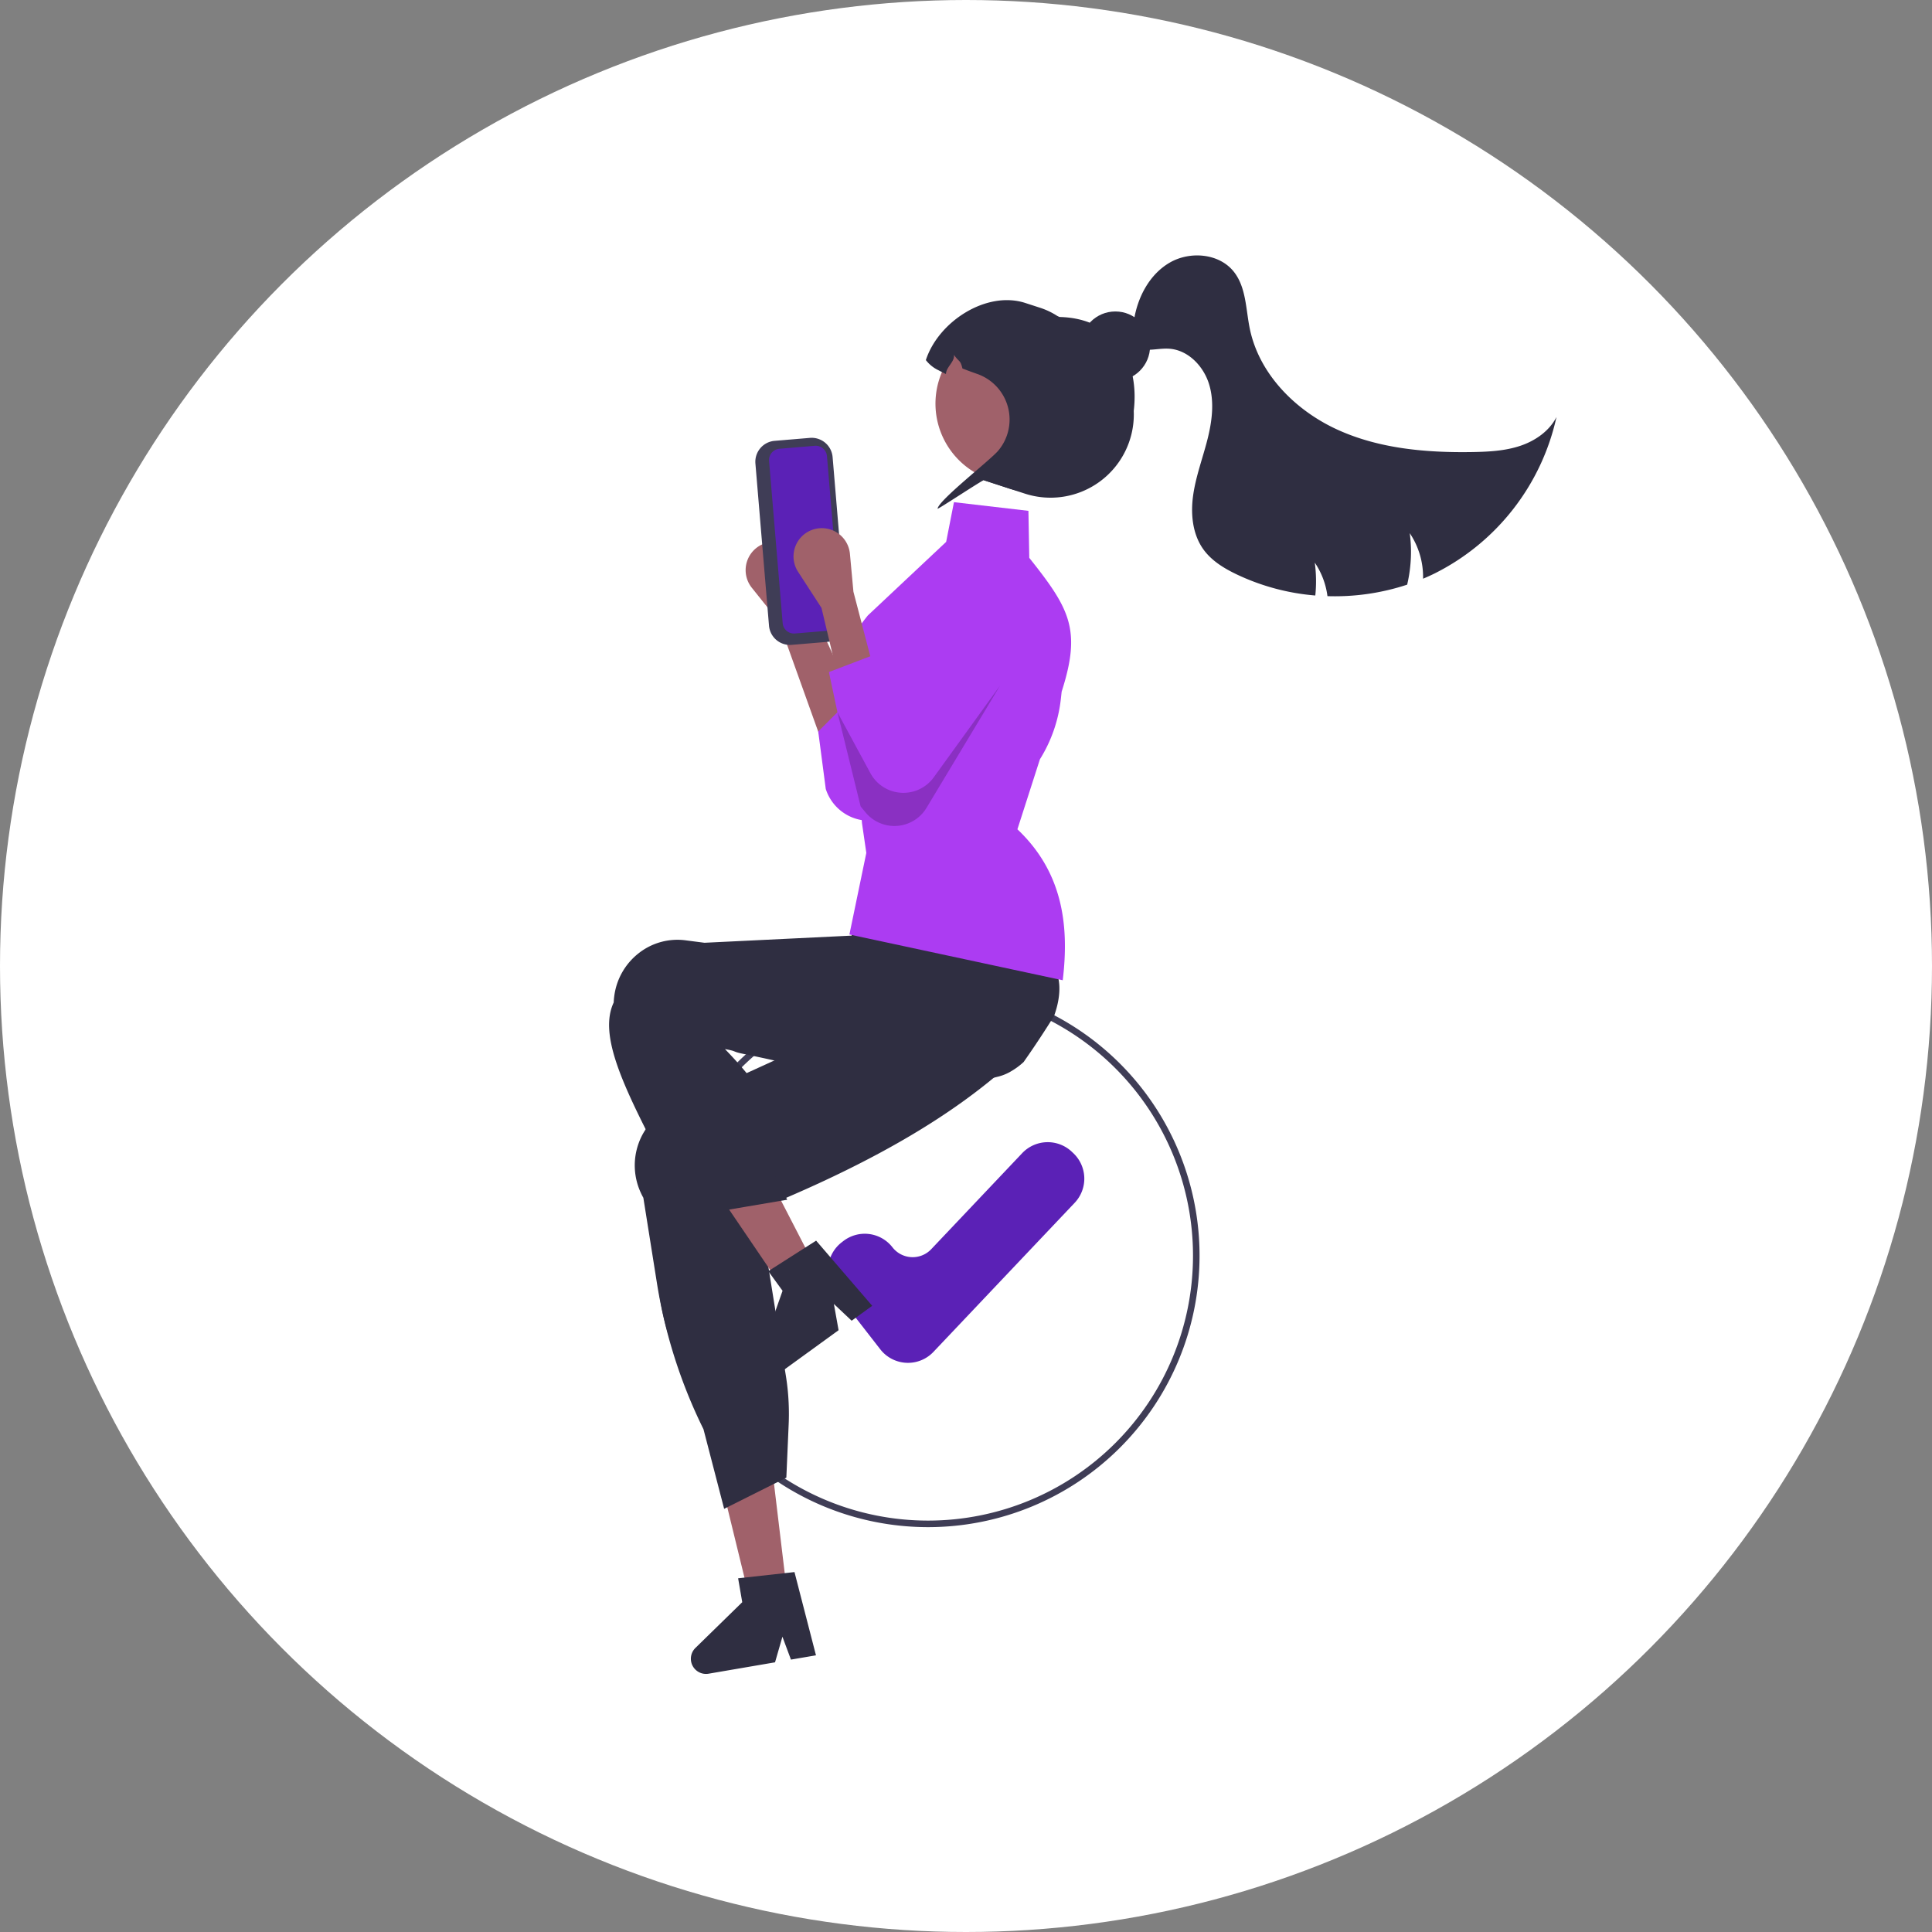 <svg xmlns="http://www.w3.org/2000/svg" width="590" height="590" viewBox="0 0 590 590">
  <rect x="0" y="0" width="590" height="590" fill="#808080" stroke="none"/>
  <g id="Group_1" data-name="Group 1" transform="translate(-665 -152)">
    <circle id="Ellipse_6" data-name="Ellipse 6" cx="295" cy="295" r="295" transform="translate(665 152)" fill="#fff"/>
    <g id="mymLogo" transform="translate(275.56 0.076)">
      <circle id="Ellipse_1" data-name="Ellipse 1" cx="81.909" cy="81.909" r="81.909" transform="translate(590.945 453.469)" fill="#fff"/>
      <path id="Path_3" data-name="Path 3" d="M840.472,736.73a82.909,82.909,0,1,1,82.909-82.909,82.909,82.909,0,0,1-82.909,82.909Zm0-163.817a80.909,80.909,0,1,0,80.909,80.909A80.909,80.909,0,0,0,840.472,572.913Z" transform="translate(-167.619 -118.443)" fill="#3f3d56"/>
      <path id="Path_4" data-name="Path 4" d="M834.34,686.557c-.175,0-.349-.006-.524-.014a10.711,10.711,0,0,1-7.94-4.126l-13.688-17.6a10.716,10.716,0,0,1,1.878-15.04l.493-.383a10.715,10.715,0,0,1,15.043,1.88,7.816,7.816,0,0,0,11.837.576l27.793-29.341a10.732,10.732,0,0,1,15.152-.412l.456.434a10.714,10.714,0,0,1,.409,15.151l-43.131,45.526a10.7,10.7,0,0,1-7.777,3.348Z" transform="translate(-167.619 -118.443)" fill="#5b21b6"/>
      <path id="Path_5" data-name="Path 5" d="M630.005,640.052l-11.36,1.265-10.763-44.072,16.765-1.868Z" fill="#a0616a"/>
      <path id="Path_6" data-name="Path 6" d="M872.464,560.357c-.353-.351-.735-.693-1.116-1.018a103.641,103.641,0,0,0-9.176-6.795c-3.6-2.4-7.649-4.846-12.23-7.373q-3.326-1.837-7.03-3.75-1.855-.959-3.818-1.932a1.914,1.914,0,0,0-.172-.089l-.379-.192-27.568,22.757-1.958,1.539,5.078,6.262s-.442,4.979-.432,4.981l-5.041,12.58-.055.026-17.96,8.2L772.1,604l-9.941,4.541a19.1,19.1,0,0,0-10.022,10.828,19.853,19.853,0,0,0,.654,15.333c.222.486.472.973.737,1.441l4.131,25.972a156.324,156.324,0,0,0,14.231,44.71l6.309,24.312.958-.481,14.269-7.147,3.77-1.884.712-16.335c.081-1.862.092-3.734.026-5.6a72.006,72.006,0,0,0-.875-9.127l-8.181-50.941q2.178-.888,4.3-1.784,9.821-4.11,18.6-8.308c19.026-9.093,34.526-18.533,47.19-28.759q5.338-4.3,10.014-8.807,1.719-1.646,3.346-3.324c.258-.259.51-.514.758-.775a19.329,19.329,0,0,0,4.8-17.871A19.721,19.721,0,0,0,872.464,560.357Z" transform="translate(-167.619 -118.443)" fill="#2f2e41"/>
      <path id="Path_7" data-name="Path 7" d="M796.7,750.78l-12.3,1.359-1.93.211,1.256,7.3-14.29,13.96a4.629,4.629,0,0,0,4.014,7.877l20.294-3.476L796,770.192l2.6,6.989,7.644-1.308-6.563-25.421Z" transform="translate(-167.619 -118.443)" fill="#2f2e41"/>
      <path id="Path_8" data-name="Path 8" d="M808.4,497.915l10.529-11.166-14.853-32.5-2.209-11.415a8.631,8.631,0,0,0-14.09-4.913h0a8.631,8.631,0,0,0-1.123,11.944l8.2,10.251Z" transform="translate(-167.619 -118.443)" fill="#a0616a"/>
      <path id="Path_9" data-name="Path 9" d="M818.931,481.749l-12,12,2.3,17.545a13.953,13.953,0,0,0,10.061,9.331h0a13.953,13.953,0,0,0,15.2-6.395l26.991-46.265a14.243,14.243,0,0,0-4.592-19.36h0a14.243,14.243,0,0,0-20.4,5.75l-16.475,35.1Z" transform="translate(-167.619 -118.443)" fill="#ac3cf2"/>
      <path id="Path_10" data-name="Path 10" d="M806.842,658.826c-.62.631-1.242,1.255-1.871,1.88-1.251,1.249-2.52,2.487-3.793,3.71-.64.613-1.288,1.227-1.929,1.832l.005.022-.042.018-.013.011-1.068.551-2.657-3.913-1.225-1.8-1.732-2.553-3.172-4.669-16.7-24.586,14.98-7.733,1.18,2.3.007,0,.583,1.138,10.955,21.226,2.237,4.34.07.131L804,653.315l1.16,2.246,1.293,2.51Z" transform="translate(-167.619 -118.443)" fill="#a0616a"/>
      <path id="Path_11" data-name="Path 11" d="M803.747,650.857l-10.428,6.658-1.637,1.043,4.356,5.994L789.4,683.392a4.629,4.629,0,0,0,7.084,5.29l16.664-12.093-1.435-8.014,5.426,5.116,6.278-4.554-17.129-19.9Z" transform="translate(-167.619 -118.443)" fill="#2f2e41"/>
      <path id="Path_32" data-name="Path 32" d="M878.936,580.675c-1.038,1.666-2.1,3.325-3.166,4.969q-2.977,4.59-6.112,9.043c0,.008-.008.008-.015.015a21.378,21.378,0,0,1-4.014,2.931c-.061.045-.129.076-.189.114a14.8,14.8,0,0,1-3.378,1.356l-1.28.318c-1.53.364-3.045.674-4.552.947q-4.022.716-7.968,1.03c-.212.023-.424.038-.636.053-10.838.8-21.389-.485-32.4-2.583-5.438-1.03-10.99-2.265-16.739-3.545-1.878-.424-3.764-.841-5.673-1.257-.144-.03-.3-.068-.447-.1-2.727-.6-5.5-1.189-8.339-1.772-3.575-.735-1.742-.777-5.575-1.451,0,0,8.842,8.979,10.312,12.872,1.636,4.787,2.931,8.574.2,16.458l8.491,16.669-29.52,5.006c-16.27-31.881-29.272-52.874-23.464-65.238.023-.576.068-1.159.144-1.734a19.843,19.843,0,0,1,7.551-13.361,19.109,19.109,0,0,1,14.232-3.893l5.794.75,44.937-2.183,1.765-7.2.326-.121,10.354-3.795,35.81-13.126.091-.03,2.356-.863.28.454c.083.136.167.273.242.409a70.191,70.191,0,0,1,5.658,13.133,206.18,206.18,0,0,1,5.945,22.7q.1.5.182.909l.023.083c.023.129.038.212.045.235C881.026,572.32,880.451,576.516,878.936,580.675Z" transform="translate(-167.619 -118.443)" fill="#2f2e41"/>
      <line id="Line_1" data-name="Line 1" x1="0.712" transform="translate(616.407 550.991)" fill="#2f2e41"/>
      <path id="Path_33" data-name="Path 33" d="M871.381,440.723l-.259-14.354-22.741-2.646L846,435.844,822.1,458.3c-16.993,20.775-4.645,35.1-3.906,37.232l2.1,26.2,1.322,9.1-5.162,24.909L881.6,569.719c2.086-17.221-.237-33.222-13.839-46.1l6.873-21.385h0a43.913,43.913,0,0,0,6.392-18.421l.247-2.236C887.35,462.651,883.753,456.28,871.381,440.723Z" transform="translate(-167.619 -118.443)" fill="#ac3cf2"/>
      <path id="Path_34" data-name="Path 34" d="M903.286,395.861c.015.371.023.742.023,1.106A25.426,25.426,0,0,1,870,421.1l-4.673-1.522c-.038-.015-.083-.023-.121-.038l-7.7-2.515a5.272,5.272,0,0,1,.015-.977c-11.49-4.908,4.393-21.033,8.339-33.144.613-1.886-20.48-.477-19.48-2.09-.22-.114-.439-.227-.644-.341a31.216,31.216,0,0,1,34.477-13.436c.167.038.341.091.507.136,14.966.371,22.828,10.8,22.828,24.343A37.133,37.133,0,0,1,903.286,395.861Z" transform="translate(-167.619 -118.443)" fill="#2f2e41"/>
      <path id="Path_35" data-name="Path 35" d="M890.32,401.193a24.4,24.4,0,0,1-30.758,15.625q-1.045-.341-2.045-.773a24.39,24.39,0,0,1-13.58-29.978,24.144,24.144,0,0,1,2.439-5.256,24.393,24.393,0,0,1,43.944,20.382Z" transform="translate(-167.619 -118.443)" fill="#a0616a"/>
      <path id="Path_36" data-name="Path 36" d="M865.321,419.573a.846.846,0,0,1-.12-.04l-7.7-2.51c-.02-.33-14.16,9.03-14.12,8.7.22-2.53,16.15-14.87,18.53-17.74a14.759,14.759,0,0,0-6.48-23.44,1.184,1.184,0,0,1-.2-.07c-1.49-.52-2.92-1.05-4.26-1.58-.66-2.75-1-1.84-2.59-4.17.29,2.12-2.4,3.72-2.44,5.86-.55-.25-1.07-.51-1.57-.77-.22-.12-.43-.23-.64-.34a10.618,10.618,0,0,1-3.93-3.14c3.85-11.83,18.58-21.3,30.41-17.43l4.47,1.45a22.434,22.434,0,0,1,13.03,11.09,25.257,25.257,0,0,1,7.58,9.49C905.071,404.583,886.181,426.273,865.321,419.573Z" transform="translate(-167.619 -118.443)" fill="#2f2e41"/>
      <circle id="Ellipse_5" data-name="Ellipse 5" cx="10.604" cy="10.604" r="10.604" transform="translate(719.444 247.039)" fill="#2f2e41"/>
      <path id="Path_37" data-name="Path 37" d="M1032.381,397.713a70.322,70.322,0,0,1-37.12,47.73c-1.19.59-2.4,1.14-3.62,1.65a23.986,23.986,0,0,0-4.07-13.91,42.677,42.677,0,0,1,.16,10.04,42.248,42.248,0,0,1-.95,5.69,70.484,70.484,0,0,1-24.34,3.51,23.65,23.65,0,0,0-3.87-10.24,42.674,42.674,0,0,1,.16,10.04,68.9,68.9,0,0,1-23.93-6.41c-3.91-1.86-7.75-4.19-10.27-7.71-3.35-4.69-3.91-10.88-3.09-16.58s2.87-11.16,4.3-16.74,2.24-11.55.56-17.06-6.36-10.43-12.11-10.86c-2.62-.2-5.25.52-7.87.28s-5.46-2-5.52-4.63l2.51-4.08c1.06-7.14,4.7-14.22,10.94-17.85s15.19-2.86,19.64,2.82c3.75,4.78,3.61,11.42,4.84,17.37,2.86,13.82,13.91,24.94,26.75,30.8s27.31,7.08,41.43,6.84c4.84-.09,9.76-.35,14.36-1.88S1030.181,402.033,1032.381,397.713Z" transform="translate(-167.619 -118.443)" fill="#2f2e41"/>
      <path id="Path_38" data-name="Path 38" d="M791.9,461.441l-4.152-49.522a6.42,6.42,0,0,1,5.855-6.926l10.793-.905a6.42,6.42,0,0,1,6.926,5.855l4.152,49.522a6.42,6.42,0,0,1-5.855,6.926l-10.793.905A6.42,6.42,0,0,1,791.9,461.441Z" transform="translate(-167.619 -118.443)" fill="#3f3d56"/>
      <path id="Path_39" data-name="Path 39" d="M795.076,407.413a3.46,3.46,0,0,0-3.155,3.733l4.152,49.522a3.46,3.46,0,0,0,3.733,3.155l10.793-.9a3.46,3.46,0,0,0,3.155-3.733L809.6,409.663a3.46,3.46,0,0,0-3.733-3.155Z" transform="translate(-167.619 -118.443)" fill="#5b21b6"/>
      <path id="Path_40" data-name="Path 40" d="M813.273,478.433l10.508-4.01-6.1-23.352-1.069-11.577a8.631,8.631,0,0,0-13.535-6.283h0a8.631,8.631,0,0,0-2.3,11.775L807.922,456Z" transform="translate(-167.619 -118.443)" fill="#a0616a"/>
      <path id="Path_41" data-name="Path 41" d="M824.2,470.252l-14.01,5.347,6.974,32.745a13.953,13.953,0,0,0,9.088,10.281h0A13.953,13.953,0,0,0,842,513.764L873.437,470.4a14.242,14.242,0,0,0-2.655-19.719h0a14.242,14.242,0,0,0-20.871,3.7l-19.867,33.3Z" transform="translate(-167.619 -118.443)" fill="#ac3cf2"/>
      <path id="Path_42" data-name="Path 42" d="M812.8,487.879l7.082,28.759,1.469,1.788a11.448,11.448,0,0,0,18.656-1.367l22.444-37.316-20.235,28a11.448,11.448,0,0,1-19.347-1.257Z" transform="translate(-167.619 -118.443)" opacity="0.2"/>
    </g>
  </g>
</svg>
